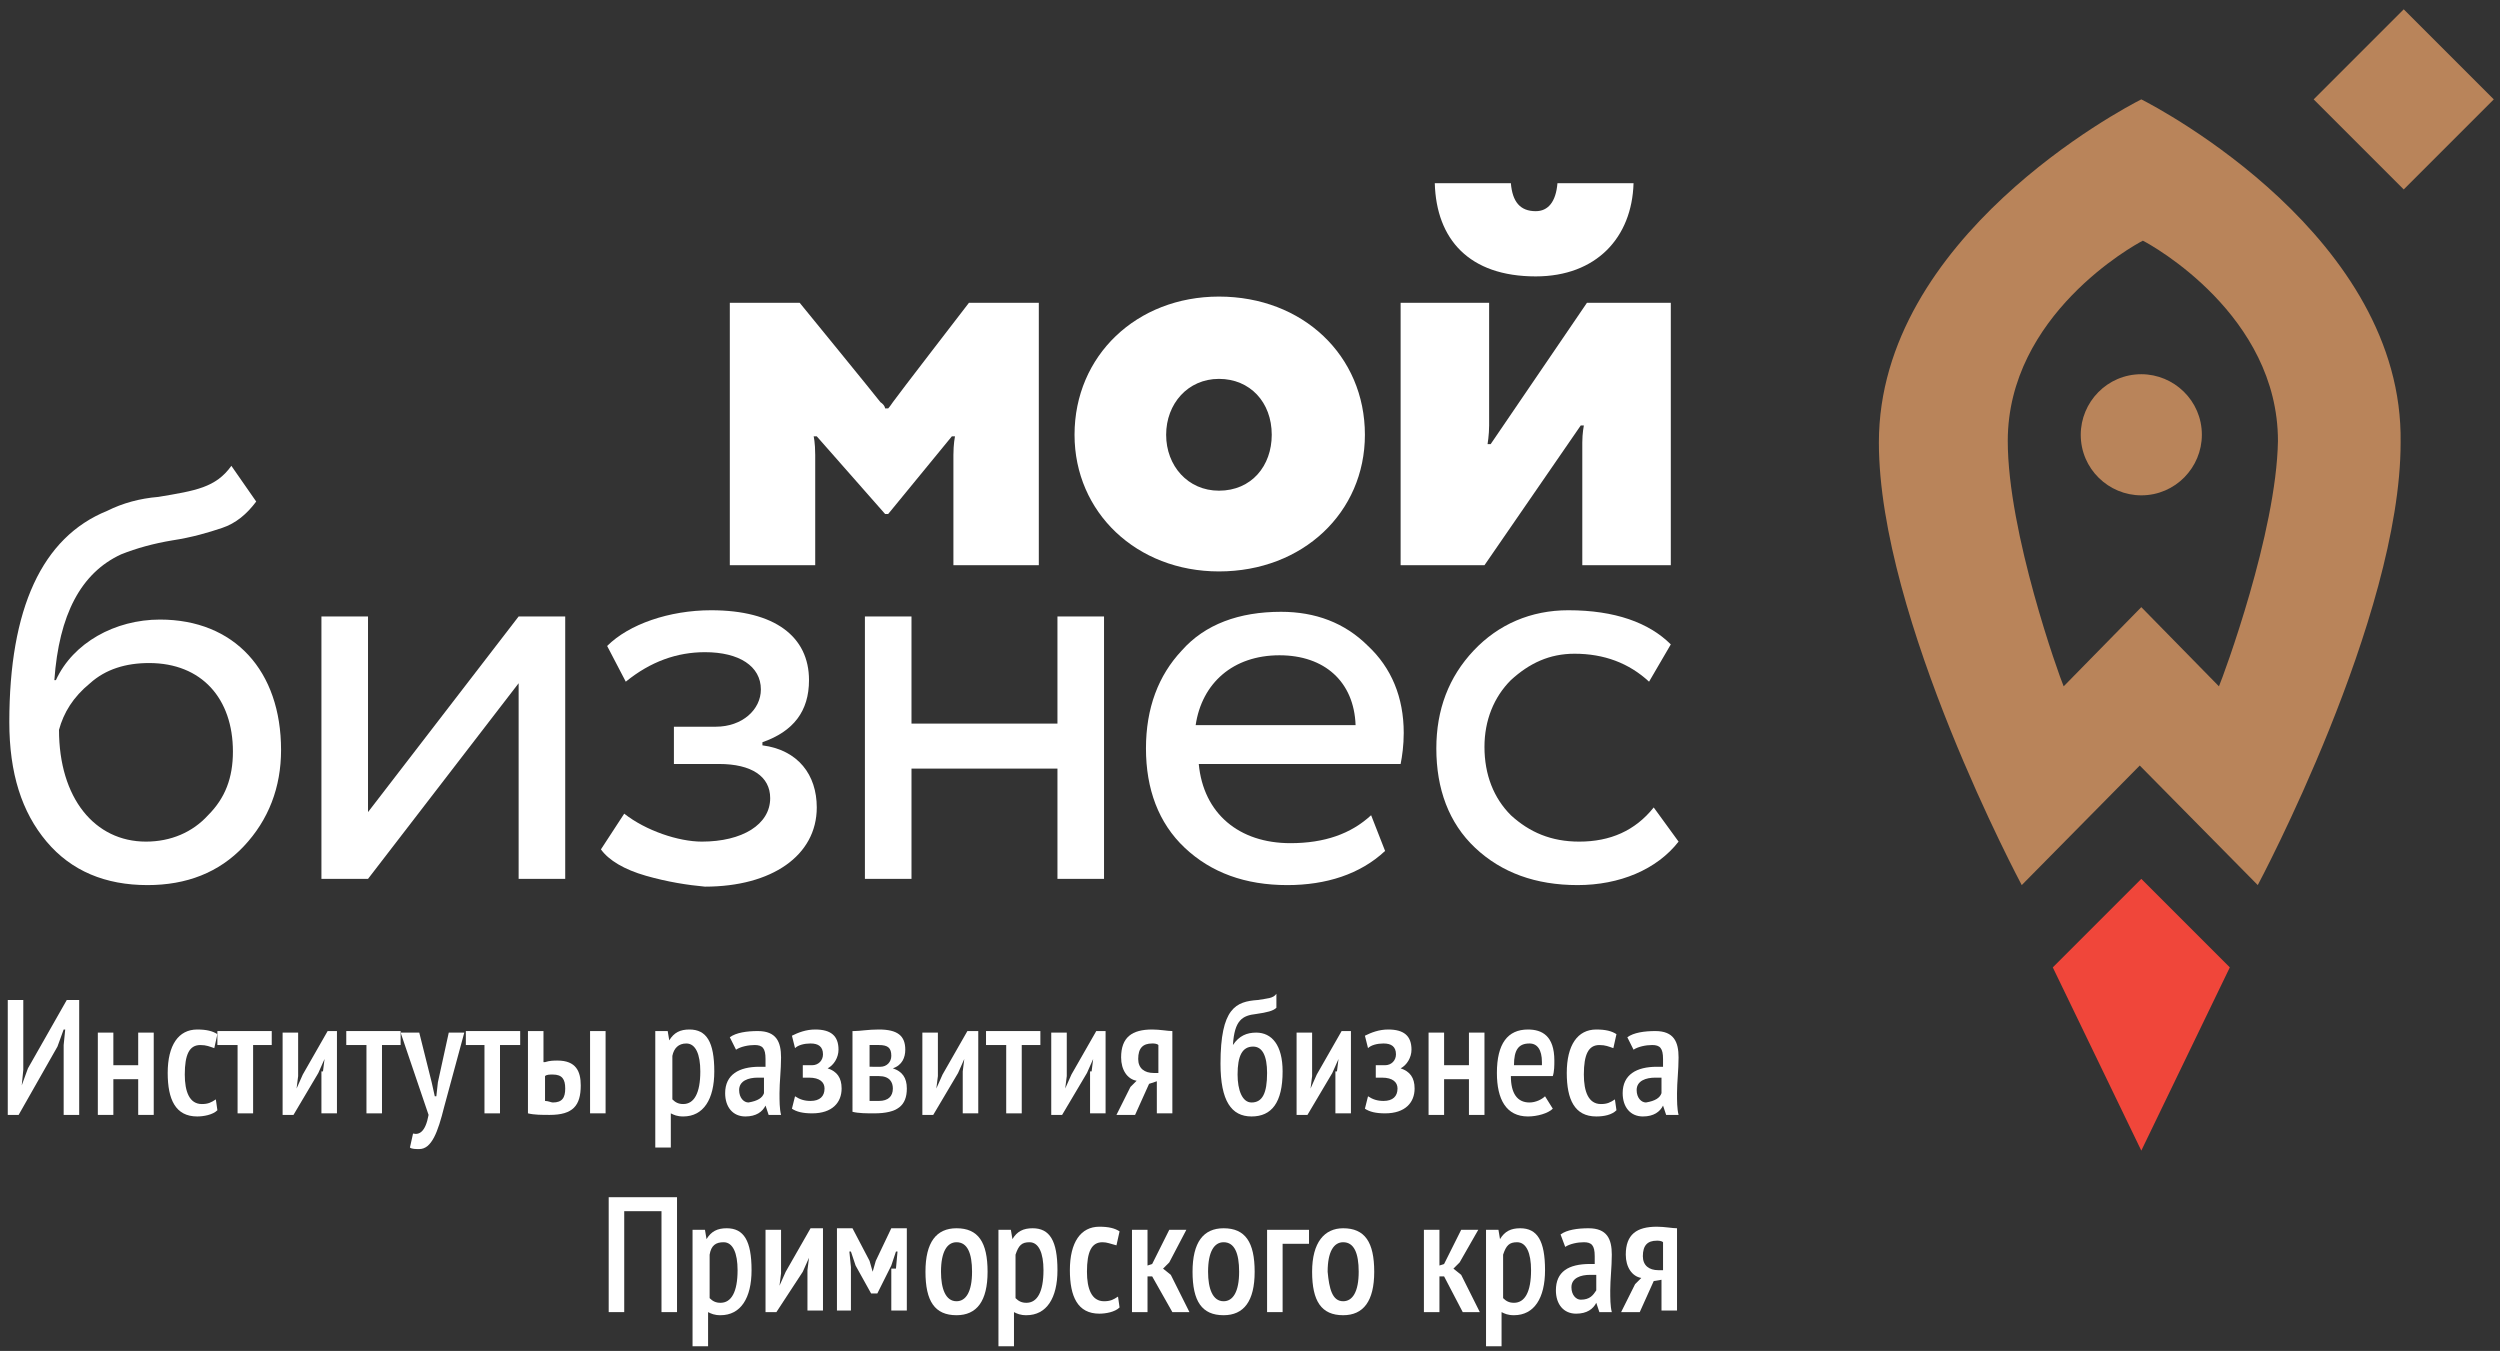 <?xml version="1.0" encoding="UTF-8"?> <!-- Generator: Adobe Illustrator 24.3.0, SVG Export Plug-In . SVG Version: 6.00 Build 0) --> <svg xmlns="http://www.w3.org/2000/svg" xmlns:xlink="http://www.w3.org/1999/xlink" id="Слой_1" x="0px" y="0px" viewBox="0 0 161 87" style="enable-background:new 0 0 161 87;" xml:space="preserve"><rect x="0" y="0" width="161" height="87" fill="#333333" stroke="none"/> <style type="text/css"> .st0{fill:#F0463A;} .st1{fill:#B9845A;} .st2{fill:#FFFFFF;} </style> <path class="st0" d="M143.6,62.3l-5.7-5.7l-5.7,5.7l5.7,11.8L143.6,62.3z"></path> <path class="st1" d="M137.9,24.1c-2.2,0-3.9,1.8-3.9,3.9c0,2.2,1.8,3.9,3.9,3.9c2.2,0,3.9-1.8,3.9-3.9 C141.8,25.8,140,24.1,137.9,24.1z"></path> <path class="st1" d="M137.9,6.4C136.7,7,121,15.3,121,28.5c0,11.3,9.2,28.5,9.2,28.5l7.6-7.7l7.6,7.7c0,0,9.2-17.2,9.2-28.5 C154.8,15.3,139.1,7,137.9,6.4z M142.9,44.2l-5-5.1l-5,5.1c-0.3-0.7-3.6-9.9-3.6-15.8c0-8.1,8.1-12.6,8.7-12.9 c0.6,0.3,8.7,4.8,8.7,12.9C146.6,34.3,143.2,43.5,142.9,44.2z"></path> <path class="st1" d="M154.8,12.2L149,6.4l5.8-5.8l5.8,5.8L154.8,12.2z"></path> <path class="st2" d="M100.3,11.8c-0.1,1.2-0.6,1.8-1.4,1.8c-1,0-1.5-0.6-1.6-1.8h-4.9c0.1,3.6,2.2,6,6.5,6c3.9,0,6.2-2.5,6.3-6 H100.3z"></path> <path class="st2" d="M90.2,36.4l0-16.9h5.7c0,0,0,7.3,0,7.9c0,0.6-0.1,1.2-0.1,1.2h0.2l6.2-9.1h5.4v16.9h-5.7v-7.9 c0-0.6,0.1-1.1,0.1-1.1h-0.2l-6.2,9L90.2,36.4z"></path> <path class="st2" d="M78.5,19.1c5.4,0,9.4,3.8,9.4,8.9c0,5-4,8.8-9.4,8.8c-5.3,0-9.3-3.8-9.3-8.8C69.2,22.9,73.2,19.1,78.5,19.1z M78.5,31.6c2.1,0,3.4-1.6,3.4-3.6c0-2.1-1.4-3.6-3.4-3.6c-2,0-3.4,1.6-3.4,3.6C75.1,30,76.5,31.6,78.5,31.6z"></path> <path class="st2" d="M62.4,19.5c0,0-4.7,6.1-4.9,6.4c-0.2,0.3-0.3,0.4-0.3,0.4H57c0,0,0-0.2-0.3-0.4c-0.3-0.4-5.2-6.4-5.2-6.4H47 v16.9h5.5v-7.1c0-0.8-0.1-1.2-0.1-1.2h0.2l4.4,5h0.2l4.1-5h0.2c0,0-0.1,0.5-0.1,1.2v7.1h5.5V19.5H62.4z"></path> <path class="st2" d="M16.5,32.3c-0.6,0.8-1.3,1.4-2.2,1.7c-0.9,0.3-1.9,0.6-3.2,0.8c-1.2,0.2-2.3,0.5-3.3,0.9 c-2.6,1.2-4,3.9-4.3,8.1h0.1c1.1-2.4,3.8-3.9,6.7-3.9c4.8,0,7.8,3.3,7.8,8.4c0,2.4-0.8,4.5-2.4,6.2C14.1,56.2,12,57,9.5,57 c-2.7,0-4.9-0.9-6.5-2.8c-1.6-1.9-2.4-4.4-2.4-7.7c0-7.3,2.1-11.9,6.3-13.6c1-0.5,2.1-0.8,3.3-0.9c2.4-0.4,3.7-0.6,4.7-2L16.5,32.3z M9.4,54.2c1.6,0,3-0.6,4-1.7c1.1-1.1,1.6-2.4,1.6-4.1c0-3.4-2-5.7-5.4-5.7c-1.5,0-2.8,0.4-3.8,1.3c-1.1,0.9-1.7,1.9-2,3 C3.8,51.4,6.1,54.2,9.4,54.2z"></path> <path class="st2" d="M23.7,56.6h-3V39.7h3v12.6l9.7-12.6h3v16.9h-3V44L23.7,56.6z"></path> <path class="st2" d="M41.6,56.4c-1.4-0.4-2.4-1-2.9-1.7l1.5-2.3c1.4,1.1,3.5,1.8,5,1.8c2.6,0,4.4-1.1,4.4-2.8c0-1.4-1.2-2.2-3.3-2.2 h-2.9v-2.4h2.7c1.7,0,2.9-1.1,2.9-2.4c0-1.5-1.4-2.4-3.6-2.4c-1.8,0-3.5,0.6-5.1,1.9l-1.2-2.3c1.4-1.4,4-2.3,6.7-2.3 c4.1,0,6.3,1.7,6.3,4.5c0,2-1,3.3-3,4V48c2.3,0.3,3.5,1.9,3.5,4c0,3.1-2.9,5.1-7.2,5.1C44.3,57,43,56.8,41.6,56.4z"></path> <path class="st2" d="M68.1,56.6v-7.1h-9.4v7.1h-3V39.7h3v6.9h9.4v-6.9h3v16.9H68.1z"></path> <path class="st2" d="M89.2,54.8c-1.6,1.5-3.8,2.2-6.3,2.2c-2.7,0-4.9-0.8-6.6-2.4c-1.7-1.6-2.5-3.8-2.5-6.4c0-2.6,0.8-4.7,2.3-6.3 c1.5-1.7,3.7-2.5,6.4-2.5c2.2,0,4.1,0.7,5.6,2.2c1.5,1.4,2.3,3.3,2.3,5.6c0,0.8-0.1,1.5-0.2,2h-13c0.3,3.2,2.6,5.1,5.9,5.1 c2.2,0,3.9-0.6,5.2-1.8L89.2,54.8z M77,46.7h10.3c-0.1-2.8-2-4.5-4.9-4.5C79.4,42.2,77.4,44,77,46.7z"></path> <path class="st2" d="M108.1,54.2c-1.4,1.8-3.8,2.8-6.5,2.8c-2.7,0-4.9-0.8-6.6-2.4c-1.7-1.6-2.5-3.8-2.5-6.4c0-2.5,0.8-4.6,2.4-6.3 c1.6-1.7,3.7-2.6,6.1-2.6c3,0,5.2,0.8,6.6,2.2l-1.4,2.4c-1.3-1.2-2.9-1.8-4.8-1.8c-1.6,0-2.9,0.6-4.1,1.7c-1.1,1.1-1.7,2.6-1.7,4.3 c0,1.8,0.6,3.3,1.7,4.4c1.2,1.1,2.6,1.7,4.4,1.7c2,0,3.6-0.7,4.8-2.2L108.1,54.2z"></path> <path class="st2" d="M4.1,67.3l0.1-1H4.1l-0.4,1.1l-2.5,4.4H0.5v-7.4h1v4.5l-0.1,1h0l0.4-1.1l2.5-4.4h0.8v7.4h-1V67.3z"></path> <path class="st2" d="M8.9,69.5H7.3v2.3h-1v-5.3h1v2.1h1.6v-2.1h1v5.3h-1V69.5z"></path> <path class="st2" d="M14,71.5c-0.3,0.3-0.9,0.4-1.3,0.4c-1.4,0-1.9-1.1-1.9-2.8c0-1.8,0.7-2.8,1.9-2.8c0.6,0,1,0.1,1.3,0.3l-0.2,0.9 c-0.3-0.1-0.5-0.2-0.9-0.2c-0.7,0-1,0.6-1,1.9c0,1.1,0.3,1.9,1.1,1.9c0.4,0,0.6-0.1,0.9-0.3L14,71.5z"></path> <path class="st2" d="M17.6,67.3h-1.3v4.4h-1v-4.4h-1.3v-0.9h3.5V67.3z"></path> <path class="st2" d="M20.8,69l0.1-0.8h0l-0.4,0.9l-1.6,2.7h-0.7v-5.3h1v2.8l-0.1,0.8h0l0.4-0.9l1.6-2.8h0.6v5.3h-1V69z"></path> <path class="st2" d="M25.9,67.3h-1.3v4.4h-1v-4.4h-1.3v-0.9h3.5V67.3z"></path> <path class="st2" d="M27.8,69.7l0.2,0.9h0.1l0.1-0.9l0.7-3.2h1l-1.3,4.8c-0.4,1.6-0.8,2.7-1.6,2.7c-0.2,0-0.5,0-0.6-0.1l0.2-0.9 c0.4,0.1,0.8-0.1,1-1.2l-1.8-5.3h1.2L27.8,69.7z"></path> <path class="st2" d="M33.5,67.3h-1.3v4.4h-1v-4.4H30v-0.9h3.5V67.3z"></path> <path class="st2" d="M38,66.4h1v5.3h-1V66.4z M35.1,70.9c0.2,0,0.4,0.1,0.5,0.1c0.6,0,0.8-0.3,0.8-0.9c0-0.6-0.2-0.9-0.8-0.9 c-0.2,0-0.4,0-0.5,0.1V70.9z M35.1,68.4c0.3-0.1,0.6-0.1,0.8-0.1c1.2,0,1.5,0.7,1.5,1.6c0,1.3-0.5,1.9-2,1.9c-0.5,0-1,0-1.4-0.1 v-5.3h1V68.4z"></path> <path class="st2" d="M43.3,68v2.8c0.2,0.2,0.4,0.3,0.7,0.3c0.7,0,1.1-0.7,1.1-2.1c0-1.1-0.3-1.8-0.9-1.8 C43.7,67.2,43.4,67.5,43.3,68z M42.3,66.4H43l0.1,0.6h0c0.3-0.5,0.7-0.7,1.3-0.7c1.1,0,1.6,0.8,1.6,2.7c0,1.8-0.7,2.9-2,2.9 c-0.4,0-0.6-0.1-0.8-0.2v2.2h-1V66.4z"></path> <path class="st2" d="M49.2,70.4v-1c-0.1,0-0.2,0-0.4,0c-0.6,0-1.2,0.2-1.2,0.8c0,0.5,0.3,0.8,0.6,0.8C48.8,70.9,49.1,70.7,49.2,70.4 z M47,66.8c0.4-0.3,1.1-0.4,1.8-0.4c1.2,0,1.5,0.7,1.5,1.7c0,0.8-0.1,1.6-0.1,2.3c0,0.5,0,1,0.1,1.4h-0.8l-0.2-0.6h0 c-0.2,0.4-0.6,0.7-1.3,0.7c-0.8,0-1.3-0.6-1.3-1.5c0-1.2,0.9-1.7,2.2-1.7c0.1,0,0.2,0,0.4,0c0-0.2,0-0.3,0-0.5 c0-0.7-0.2-0.9-0.7-0.9c-0.4,0-0.9,0.1-1.2,0.3L47,66.8z"></path> <path class="st2" d="M51.7,69.4v-0.8h0.6c0.4,0,0.7-0.3,0.7-0.7c0-0.5-0.3-0.7-0.8-0.7c-0.4,0-0.8,0.1-1,0.3L51,66.7 c0.4-0.2,0.9-0.4,1.5-0.4c1,0,1.5,0.4,1.5,1.3c0,0.5-0.3,1-0.7,1.2v0c0.6,0.2,0.9,0.6,0.9,1.3c0,0.9-0.6,1.6-1.9,1.6 c-0.6,0-1-0.1-1.3-0.3l0.2-0.8c0.3,0.2,0.6,0.3,1,0.3c0.6,0,0.9-0.3,0.9-0.8c0-0.4-0.3-0.7-1-0.7H51.7z"></path> <path class="st2" d="M56,70.9c0.2,0,0.3,0,0.6,0c0.6,0,0.9-0.3,0.9-0.8c0-0.4-0.2-0.8-0.9-0.8H56V70.9z M56.7,68.7 c0.4,0,0.7-0.3,0.7-0.7c0-0.5-0.2-0.7-0.8-0.7c-0.3,0-0.5,0-0.6,0v1.4H56.7z M55,66.4c0.4,0,0.9-0.1,1.6-0.1c1.2,0,1.7,0.4,1.7,1.3 c0,0.5-0.2,1-0.8,1.2v0c0.6,0.2,0.9,0.6,0.9,1.3c0,1.1-0.6,1.6-2.1,1.6c-0.5,0-1,0-1.4-0.1V66.4z"></path> <path class="st2" d="M62,69l0.1-0.8h0l-0.4,0.9l-1.6,2.7h-0.7v-5.3h1v2.8l-0.1,0.8h0l0.4-0.9l1.6-2.8H63v5.3h-1V69z"></path> <path class="st2" d="M67.1,67.3h-1.3v4.4h-1v-4.4h-1.3v-0.9h3.5V67.3z"></path> <path class="st2" d="M70.3,69l0.1-0.8h0l-0.4,0.9l-1.6,2.7h-0.7v-5.3h1v2.8l-0.1,0.8h0l0.4-0.9l1.6-2.8h0.6v5.3h-1V69z"></path> <path class="st2" d="M74.6,69.1v-1.8c-0.1-0.1-0.3-0.1-0.4-0.1c-0.6,0-0.9,0.3-0.9,1c0,0.6,0.4,0.9,1,0.9L74.6,69.1z M74.6,69.6 L74,69.8l-0.9,2h-1.2l0.9-1.8l0.4-0.4c-0.6-0.1-1-0.7-1-1.5c0-1.3,0.7-1.8,2-1.8h0c0.5,0,1,0.1,1.3,0.1v5.3h-1V69.6z"></path> <path class="st2" d="M80.6,71c0.7,0,1-0.6,1-1.9c0-1.1-0.3-1.7-0.9-1.7c-0.7,0-1,0.6-1,1.8C79.7,70.2,80,71,80.6,71z M80.9,66.5 c1,0,1.7,0.8,1.7,2.5c0,2-0.7,2.9-2,2.9c-1.3,0-2-1-2-3.4c0-3.6,1-4,2.4-4.1c0.6-0.1,1-0.1,1.2-0.4l0,0.9c-0.2,0.2-0.6,0.3-1.3,0.4 c-0.9,0.1-1.4,0.4-1.5,2h0C79.8,66.7,80.3,66.5,80.9,66.5z"></path> <path class="st2" d="M86.1,69l0.1-0.8h0l-0.4,0.9l-1.6,2.7h-0.7v-5.3h1v2.8l-0.1,0.8h0l0.4-0.9l1.6-2.8h0.6v5.3h-1V69z"></path> <path class="st2" d="M88.6,69.4v-0.8h0.6c0.4,0,0.7-0.3,0.7-0.7c0-0.5-0.3-0.7-0.8-0.7c-0.4,0-0.8,0.1-1,0.3l-0.2-0.8 c0.4-0.2,0.9-0.4,1.5-0.4c1,0,1.5,0.4,1.5,1.3c0,0.5-0.3,1-0.7,1.2v0c0.6,0.2,0.9,0.6,0.9,1.3c0,0.9-0.6,1.6-1.9,1.6 c-0.6,0-1-0.1-1.3-0.3l0.2-0.8c0.3,0.2,0.6,0.3,1,0.3c0.6,0,0.9-0.3,0.9-0.8c0-0.4-0.3-0.7-1-0.7H88.6z"></path> <path class="st2" d="M94.6,69.5H93v2.3h-1v-5.3h1v2.1h1.6v-2.1h1v5.3h-1V69.5z"></path> <path class="st2" d="M97.5,68.6h1.8c0-0.1,0-0.1,0-0.2c0-0.8-0.3-1.2-0.8-1.2C97.8,67.2,97.5,67.6,97.5,68.6z M100,71.4 c-0.3,0.3-1,0.5-1.6,0.5c-1.4,0-2-1.1-2-2.8c0-1.9,0.7-2.8,2-2.8c0.9,0,1.7,0.4,1.7,2c0,0.3,0,0.7-0.1,1h-2.7c0,1.1,0.4,1.7,1.2,1.7 c0.4,0,0.8-0.2,1-0.4L100,71.4z"></path> <path class="st2" d="M104.1,71.5c-0.3,0.3-0.8,0.4-1.3,0.4c-1.4,0-1.9-1.1-1.9-2.8c0-1.8,0.7-2.8,1.9-2.8c0.6,0,1,0.1,1.3,0.3 l-0.2,0.9c-0.3-0.1-0.5-0.2-0.9-0.2c-0.7,0-1,0.6-1,1.9c0,1.1,0.3,1.9,1.1,1.9c0.4,0,0.6-0.1,0.9-0.3L104.1,71.5z"></path> <path class="st2" d="M107,70.4v-1c-0.1,0-0.2,0-0.4,0c-0.6,0-1.2,0.2-1.2,0.8c0,0.5,0.3,0.8,0.6,0.8C106.6,70.9,106.9,70.7,107,70.4 z M104.8,66.8c0.4-0.3,1.1-0.4,1.8-0.4c1.2,0,1.5,0.7,1.5,1.7c0,0.8-0.1,1.6-0.1,2.3c0,0.5,0,1,0.1,1.4h-0.8l-0.2-0.6h0 c-0.2,0.4-0.6,0.7-1.3,0.7c-0.8,0-1.3-0.6-1.3-1.5c0-1.2,0.9-1.7,2.2-1.7c0.1,0,0.2,0,0.4,0c0-0.2,0-0.3,0-0.5 c0-0.7-0.2-0.9-0.7-0.9c-0.4,0-0.9,0.1-1.2,0.3L104.8,66.8z"></path> <path class="st2" d="M42.5,78h-2.3v6.5h-1v-7.4h4.4v7.4h-1V78z"></path> <path class="st2" d="M45.7,80.8v2.8c0.2,0.2,0.4,0.3,0.7,0.3c0.7,0,1.1-0.7,1.1-2.1c0-1.1-0.3-1.8-0.9-1.8 C46.1,80,45.8,80.2,45.7,80.8z M44.7,79.2h0.7l0.1,0.6h0c0.3-0.5,0.7-0.7,1.3-0.7c1.1,0,1.6,0.8,1.6,2.7c0,1.8-0.7,2.9-2,2.9 c-0.4,0-0.6-0.1-0.8-0.2v2.2h-1V79.2z"></path> <path class="st2" d="M52,81.8l0.1-0.8h0l-0.4,0.9L50,84.5h-0.7v-5.3h1V82l-0.1,0.8h0l0.4-0.9l1.6-2.8H53v5.3h-1V81.8z"></path> <path class="st2" d="M57.7,81.7l0.1-1.1h-0.1l-0.3,0.9l-0.9,1.8h-0.4l-1-1.8l-0.3-0.9h-0.1l0.1,1v2.8h-0.9v-5.3h1l1.1,2.1l0.2,0.7h0 l0.2-0.7l1-2.1h1v5.3h-1V81.7z"></path> <path class="st2" d="M61.6,83.8c0.6,0,1-0.6,1-1.9c0-1.2-0.3-1.9-1-1.9c-0.6,0-1,0.6-1,1.9C60.6,83,60.9,83.8,61.6,83.8z M61.6,79.1 c1.4,0,2,0.9,2,2.8c0,1.9-0.7,2.8-2,2.8c-1.4,0-2-0.9-2-2.8C59.6,80,60.3,79.1,61.6,79.1z"></path> <path class="st2" d="M65.4,80.8v2.8c0.2,0.2,0.4,0.3,0.7,0.3c0.7,0,1.1-0.7,1.1-2.1c0-1.1-0.3-1.8-0.9-1.8 C65.8,80,65.6,80.2,65.4,80.8z M64.4,79.2h0.7l0.1,0.6h0c0.3-0.5,0.7-0.7,1.3-0.7c1.1,0,1.6,0.8,1.6,2.7c0,1.8-0.7,2.9-2,2.9 c-0.4,0-0.6-0.1-0.8-0.2v2.2h-1V79.2z"></path> <path class="st2" d="M72.1,84.2c-0.3,0.3-0.9,0.4-1.3,0.4c-1.4,0-1.9-1.1-1.9-2.8c0-1.8,0.7-2.8,1.9-2.8c0.6,0,1,0.1,1.3,0.3 l-0.2,0.9C71.5,80.1,71.3,80,71,80c-0.7,0-1,0.6-1,1.9c0,1.1,0.3,1.9,1.1,1.9c0.4,0,0.6-0.1,0.9-0.3L72.1,84.2z"></path> <path class="st2" d="M74.2,82.2h-0.3v2.3h-1v-5.3h1v2.3l0.3-0.1l1.1-2.2h1.1l-1.1,2.1l-0.4,0.4l0.5,0.4l1.2,2.4h-1.1L74.2,82.2z"></path> <path class="st2" d="M78.8,83.8c0.6,0,1-0.6,1-1.9c0-1.2-0.3-1.9-1-1.9c-0.6,0-1,0.6-1,1.9C77.8,83,78.1,83.8,78.8,83.8z M78.8,79.1 c1.4,0,2,0.9,2,2.8c0,1.9-0.7,2.8-2,2.8c-1.4,0-2-0.9-2-2.8C76.8,80,77.5,79.1,78.8,79.1z"></path> <path class="st2" d="M84.3,80.1h-1.7v4.4h-1v-5.3h2.7V80.1z"></path> <path class="st2" d="M86.5,83.8c0.6,0,1-0.6,1-1.9c0-1.2-0.3-1.9-1-1.9c-0.6,0-1,0.6-1,1.9C85.6,83,85.8,83.8,86.5,83.8z M86.5,79.1 c1.4,0,2,0.9,2,2.8c0,1.9-0.7,2.8-2,2.8c-1.4,0-2-0.9-2-2.8C84.5,80,85.3,79.1,86.5,79.1z"></path> <path class="st2" d="M93,82.2h-0.3v2.3h-1v-5.3h1v2.3l0.3-0.1l1.1-2.2h1.1L94,81.3l-0.4,0.4l0.5,0.4l1.2,2.4h-1.1L93,82.2z"></path> <path class="st2" d="M96.8,80.8v2.8c0.2,0.2,0.4,0.3,0.7,0.3c0.7,0,1.1-0.7,1.1-2.1c0-1.1-0.3-1.8-0.9-1.8 C97.2,80,97,80.2,96.8,80.8z M95.8,79.2h0.7l0.1,0.6h0c0.3-0.5,0.7-0.7,1.3-0.7c1.1,0,1.6,0.8,1.6,2.7c0,1.8-0.7,2.9-2,2.9 c-0.4,0-0.6-0.1-0.8-0.2v2.2h-1V79.2z"></path> <path class="st2" d="M102.8,83.1v-1c-0.1,0-0.2,0-0.4,0c-0.6,0-1.2,0.2-1.2,0.8c0,0.5,0.3,0.8,0.6,0.8 C102.4,83.7,102.6,83.4,102.8,83.1z M100.5,79.5c0.4-0.3,1.1-0.4,1.8-0.4c1.2,0,1.5,0.7,1.5,1.7c0,0.8-0.1,1.6-0.1,2.3 c0,0.5,0,1,0.1,1.4h-0.8l-0.2-0.6h0c-0.2,0.4-0.6,0.7-1.3,0.7c-0.8,0-1.3-0.6-1.3-1.5c0-1.2,0.8-1.7,2.2-1.7c0.1,0,0.2,0,0.3,0 c0-0.2,0-0.3,0-0.5c0-0.7-0.2-0.9-0.7-0.9c-0.4,0-0.9,0.1-1.2,0.3L100.5,79.5z"></path> <path class="st2" d="M107.1,81.8V80c-0.1-0.1-0.3-0.1-0.4-0.1c-0.6,0-0.9,0.3-0.9,1c0,0.6,0.4,0.9,1,0.9L107.1,81.8z M107.1,82.4 l-0.6,0.1l-0.9,2h-1.2l0.9-1.8l0.4-0.4c-0.6-0.1-1-0.7-1-1.5c0-1.3,0.7-1.8,2-1.8h0c0.5,0,1,0.1,1.3,0.1v5.3h-1V82.4z"></path> </svg> 